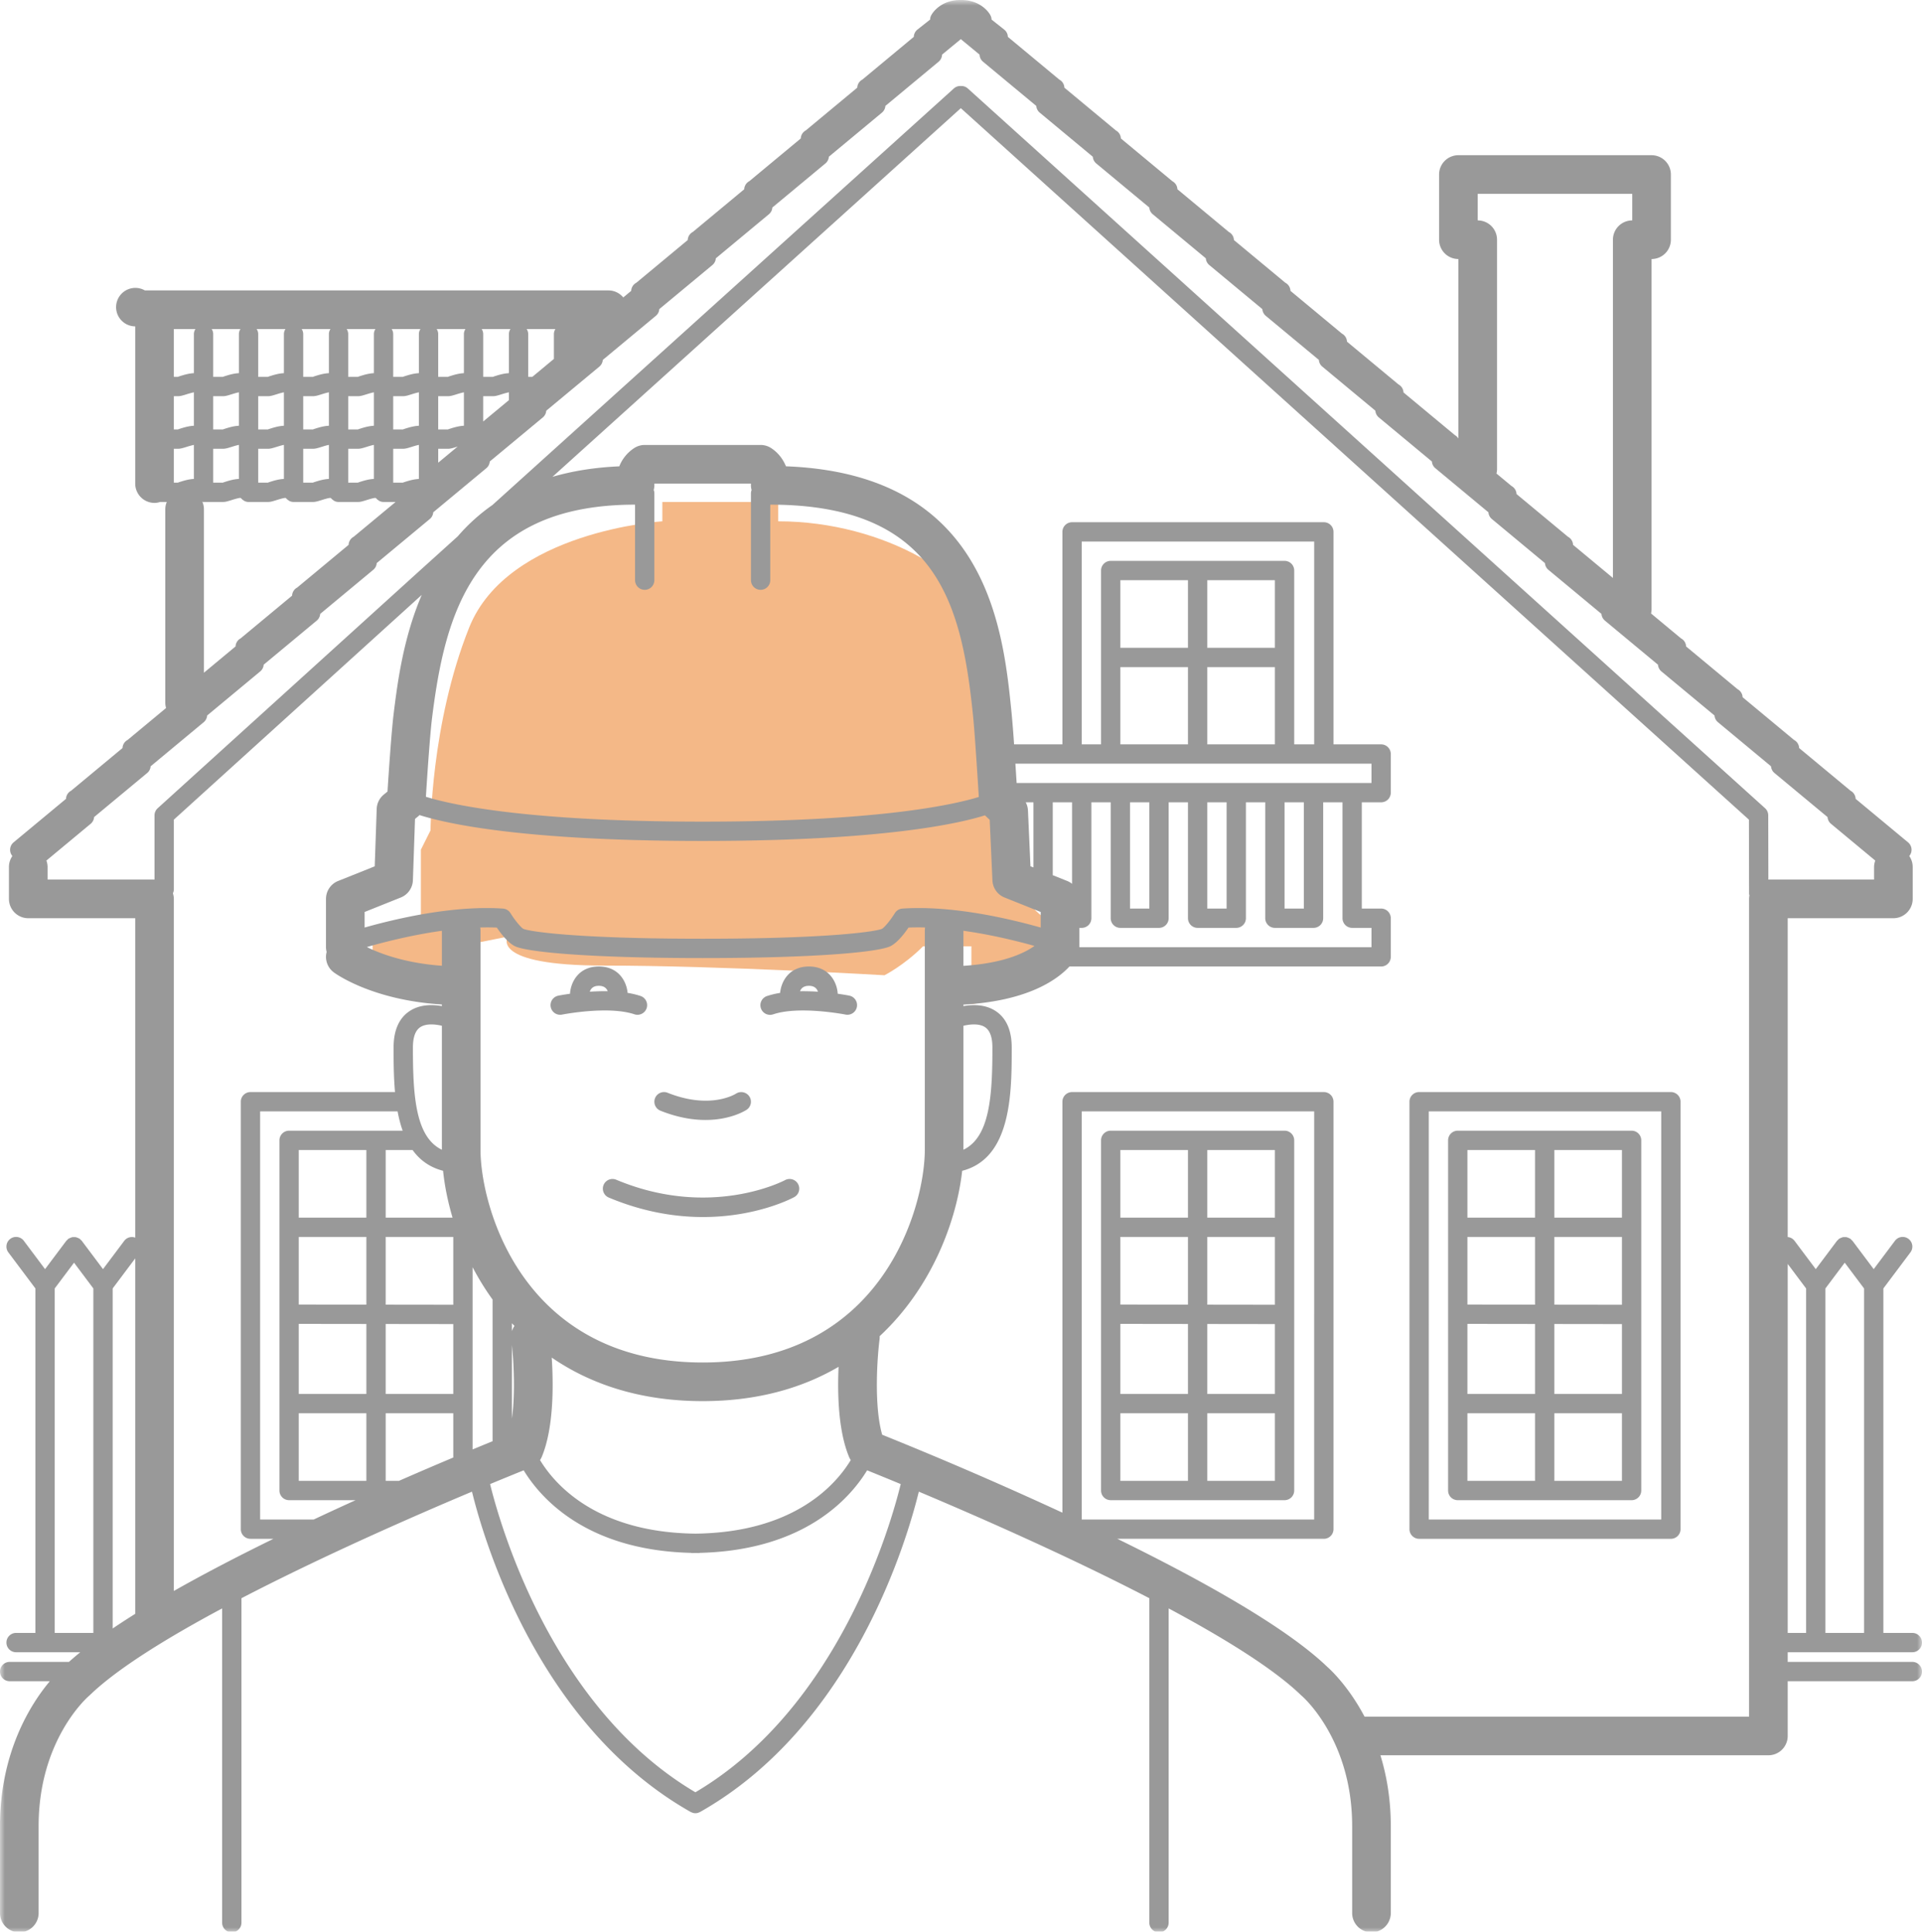 <svg width="199" height="200" viewBox="0 0 199 200" xmlns="http://www.w3.org/2000/svg" xmlns:xlink="http://www.w3.org/1999/xlink"><title>Page 1</title><defs><path id="a" d="M0 201h199V.931H0z"/></defs><g fill="none" fill-rule="evenodd"><path d="M47.577 103.975v-6l5-1s-2 3 10 3 29 1 29 1 2-1 4-3h5v6s6-1 9-3 0-5 0-5-4-2-4-5-2-19-3-25-11-12-22-12v-2h-12v2s-16 1-20 11-4 21-4 21l-1 2v7l-5 1v6l9 2z" fill="#F4B887"/><g transform="translate(0 -.931)"><path d="M68.38 115.93c1.795.717 3.363.96 4.664.96 2.632 0 4.17-.995 4.262-1.058a.995.995 0 0 0 .28-1.376 1.005 1.005 0 0 0-1.38-.293c-.109.068-2.688 1.667-7.083-.09a1 1 0 0 0-.743 1.857m14.455-12.369c.115-.307.371-.56.917-.56.575 0 .83.281.935.61a22.756 22.756 0 0 0-1.852-.05m5.113.458a23.578 23.578 0 0 0-1.211-.197c-.072-1.197-.887-2.822-2.985-2.822-2.046 0-2.871 1.546-2.979 2.734a8.707 8.707 0 0 0-1.337.318 1 1 0 1 0 .632 1.897c2.709-.903 7.441.023 7.488.032a1 1 0 0 0 .392-1.961m-26.88-.41c.105-.329.36-.61.934-.61.547 0 .804.255.918.56-.637-.012-1.264.01-1.852.05m4.618 2.34a1.002 1.002 0 0 0 1.265-.632 1.001 1.001 0 0 0-.633-1.267 8.664 8.664 0 0 0-1.338-.319c-.107-1.187-.932-2.732-2.978-2.732-2.098 0-2.913 1.624-2.985 2.821-.69.097-1.15.186-1.211.2a.998.998 0 0 0-.784 1.175.998.998 0 0 0 1.176.785c.048-.01 4.772-.937 7.488-.032m15.59 17.172c-.076.042-7.69 4.058-17.47-.043a1 1 0 0 0-.774 1.845c3.603 1.511 6.924 2.016 9.757 2.016 5.543 0 9.212-1.936 9.439-2.059a1 1 0 0 0 .403-1.356.997.997 0 0 0-1.355-.403" fill="#999"/><mask id="b" fill="#fff"><use xlink:href="#a"/></mask><path d="M116 127h7v-7h-7v7zm9 0h7v-7h-7v7zm0 27.256h7v-7h-7v7zm-9 0h7v-7h-7v7zm7-18.245l-7-.009V129h7v7.011zm9 .012l-7-.009V129h7v7.023zm-7 1.991l7 .009v7.233h-7v-7.242zm-9-.012l7 .009v7.245h-7v-7.254zm-1 18.254h18a1 1 0 0 0 1-1V119a1 1 0 0 0-1-1h-18a1 1 0 0 0-1 1v36.256a1 1 0 0 0 1 1zm57 2h-24.067V116H172v42.256zM173 114h-26.067a1 1 0 0 0-1 1v44.256a1 1 0 0 0 1 1H173a1 1 0 0 0 1-1V115a1 1 0 0 0-1-1z" fill="#999" mask="url(#b)"/><path d="M160.933 154.256h7v-7h-7v7zm-9 0h7v-7h-7v7zm0-27.256h7v-7h-7v7zm9 0h7v-7h-7v7zm0 11.014l7 .009v7.233h-7v-7.242zm-9-.012l7 .009v7.245h-7v-7.254zm7-1.991l-7-.009V129h7v7.011zm9 .012l-7-.009V129h7v7.023zm1-18.023h-18a1 1 0 0 0-1 1v36.256a1 1 0 0 0 1 1h18a1 1 0 0 0 1-1V119a1 1 0 0 0-1-1z" fill="#999" mask="url(#b)"/><path d="M181.096 178.668h-39.813c-1.634-3.09-3.468-4.812-3.846-5.144-4.29-4.126-12.991-8.979-21.752-13.268h21.383a1 1 0 0 0 1-1v-44.255a1 1 0 0 0-1-1H111a1 1 0 0 0-1 1v42.548a406.299 406.299 0 0 0-18.661-8.069c-.87-3.029-.506-8.062-.27-9.888.014-.107.013-.212.009-.317 5.474-5.092 7.98-12.046 8.544-17.121 5.112-1.307 5.13-8.096 5.13-12.758 0-1.764-.548-3.029-1.628-3.76-1.08-.731-2.393-.705-3.372-.536v-.155c6.639-.372 9.689-2.558 10.975-3.944H143a1 1 0 0 0 1-1v-4a1 1 0 0 0-1-1h-2v-11h2a1 1 0 0 0 1-1v-4a1 1 0 0 0-1-1h-4.932v-22a1 1 0 0 0-1-1H111a1 1 0 0 0-1 1v22h-5.004a122.894 122.894 0 0 0-.254-3.2c-.873-8.732-2.48-24.801-23.365-25.59-.29-.704-.777-1.398-1.544-1.892a1.997 1.997 0 0 0-1.083-.318H66.754c-.384 0-.761.11-1.083.318a3.999 3.999 0 0 0-1.55 1.896c-2.59.112-4.882.494-6.918 1.085l42.279-38.169 81.599 73.667.015 7.669c0 .063.025.118.036.177a1.991 1.991 0 0 0-.036.357v84.667zm-45.028-41.667v21.255H112v-42.255h24.068v21zM72 186.499c-14.897-8.785-20.261-27.835-21.256-31.91a364.54 364.54 0 0 1 3.477-1.424c1.778 2.916 6.512 8.275 17.312 8.546.03.003.056.018.086.018.13 0 .253-.006.38-.008.13.002.252.008.382.008.03 0 .056-.015.086-.018 10.8-.271 15.535-5.63 17.313-8.546.714.288 1.91.774 3.478 1.425-.993 4.073-6.344 23.115-21.258 31.909zM5.666 170v-35.666l2-2.667 2 2.667V170h-4zM14 131.222V168c0 .008.003.016.003.023a78.293 78.293 0 0 0-2.337 1.518v-35.207L14 131.222zm119-36.221h2v-11h-2v11zm-8 0h2v-11h-2v11zm-8 0h2v-11h-2v11zm-5.248 2H112a1 1 0 0 0 1-1v-12h2v12a1 1 0 0 0 1 1h4a1 1 0 0 0 1-1v-12h2v12a1 1 0 0 0 1 1h4a1 1 0 0 0 1-1v-12h2v12a1 1 0 0 0 1 1h4a1 1 0 0 0 1-1v-12h2v12a1 1 0 0 0 1 1h2v2h-30.248v-2zm-12 .301c2.829.394 5.482 1.043 7.355 1.568-1.06.762-3.24 1.799-7.355 2.062v-3.63zm0 9.835c.677-.158 1.643-.257 2.25.155.498.337.75 1.044.75 2.104 0 4.995-.268 9.266-3 10.577v-12.836zm-27 34.864c-18.774 0-23-16.293-23-22v-22.75c0-.099-.015-.193-.03-.288a25.156 25.156 0 0 1 1.718.008c.42.618 1.149 1.566 1.865 1.924 1.225.612 7.713 1.231 19.447 1.231 11.734 0 18.222-.619 19.448-1.231.715-.358 1.443-1.306 1.864-1.924a24.549 24.549 0 0 1 1.718-.009c-.015.095-.03.19-.03.289v22.75c0 5.707-4.225 22-23 22zM53 138.765v-.826c.085.092.179.183.267.275a1.98 1.98 0 0 0-.267.551zm0 1.43c.185 1.757.366 4.986 0 7.612v-7.612zm-4.067 10.808v-18.869a27.408 27.408 0 0 0 2.067 3.35v14.668c-.6.245-1.293.53-2.067.851zm-3.181-50.079c-3.841-.274-6.441-1.278-7.768-1.939 1.88-.541 4.729-1.259 7.768-1.683v3.622zm-5.82 37.09l7 .009v7.233h-7v-7.242zm-9 7.242v-7.254l7 .009v7.245h-7zm0 9h7v-7h-7v7zm0-27.255h7v-7h-7v7zm14.943-4.849c.155 1.485.47 3.13.982 4.849h-6.924v-7h2.786c.737 1.027 1.757 1.792 3.156 2.151zm-.123-2.179c-2.732-1.311-3-5.582-3-10.577 0-1.057.25-1.764.747-2.102.608-.414 1.569-.318 2.253-.157v12.836zm-14.82 9.028h7v7.01l-7-.009v-7.001zm9 7.013v-7.013h7v7.022l-7-.009zM107 90.746l-.308-.123-.26-5.795a1.979 1.979 0 0 0-.23-.827H107v6.745zm4-6.745v8.439a1.989 1.989 0 0 0-.505-.296L109 91.546v-7.545h2zm-9.017 1.347c.007.007.01.014.018.021l.47.445.283 6.276a1.999 1.999 0 0 0 1.256 1.767l3.742 1.498v1.613c-3.346-.947-9.213-2.311-14.318-1.965a1 1 0 0 0-.783.473c-.447.724-1.09 1.502-1.336 1.626-.615.265-5.346 1.024-18.563 1.024-13.216 0-17.947-.759-18.552-1.02-.258-.128-.9-.906-1.346-1.63a1 1 0 0 0-.784-.473c-5.107-.347-10.972 1.017-14.318 1.964v-1.612l3.743-1.498a1.998 1.998 0 0 0 1.256-1.788l.219-6.348.366-.302c.036-.029.064-.066.098-.099 2.662.853 10.552 2.681 29.318 2.681 18.57 0 26.488-1.789 29.23-2.653zM18 165.655V94.001c0-.205-.04-.398-.096-.584a.988.988 0 0 0 .096-.416v-7.205l25.667-23.27c-1.935 4.518-2.52 9.184-2.9 12.227-.238 1.912-.526 6.262-.645 8.131l-.391.323a1.998 1.998 0 0 0-.728 1.475l-.205 5.946-3.788 1.516a1.999 1.999 0 0 0-1.258 1.857v5c0 .17.028.333.068.49a2 2 0 0 0 .732 2.11c.17.127 3.946 2.882 11.2 3.332v.166c-.978-.169-2.292-.195-3.371.537-1.081.731-1.63 1.996-1.63 3.76 0 1.409.007 3.014.148 4.605H25.933a1 1 0 0 0-1 1v44.255a1 1 0 0 0 1 1h2.382c-3.546 1.736-7.077 3.563-10.315 5.399zm14.484-7.399h-5.551v-42.255h14.233c.13.695.3 1.367.526 2h-11.76a1 1 0 0 0-1 1v36.255a1 1 0 0 0 1 1h6.887a338.671 338.671 0 0 0-4.335 2zm8.82-4h-1.371v-7h7v4.583c-1.664.7-3.565 1.513-5.628 2.417zm46.602-2.487c.049.118.11.229.18.335-1.531 2.53-5.843 7.495-16.086 7.617-10.242-.122-14.554-5.087-16.087-7.617.07-.106.132-.217.182-.335 1.254-3.012 1.212-7.502 1.03-10.277 3.708 2.541 8.78 4.508 15.627 4.508 5.725 0 10.362-1.38 14.072-3.552-.124 2.774-.037 6.634 1.082 9.321zM142 80.001v2h-36.74c-.036-.59-.081-1.277-.128-2H142zm-17-2h7v-8h-7v8zm-9 0h7v-8h-7v8zm0-10h7v-7h-7v7zm9 0h7v-7h-7v7zm11.068 10H134v-18a1 1 0 0 0-1-1h-18a1 1 0 0 0-1 1v18h-2v-21h24.068v21zm-69.316-16a1 1 0 0 0 1-1v-9c0-.12-.03-.23-.068-.336.048-.191.078-.388.067-.588l.008-.076h9.987a1.25 1.25 0 0 1 .005.18c0 .17.028.332.068.489a.986.986 0 0 0-.067.331v9a1 1 0 0 0 2 0v-7.82c17.37 0 19.85 10.416 21.01 22.019.17 1.698.478 6.563.582 8.247-2.483.768-10.231 2.554-28.592 2.554-18.525 0-26.245-1.818-28.656-2.574.102-1.617.405-6.288.64-8.178 1.336-10.677 4.17-22.067 21.016-22.068v7.82a1 1 0 0 0 1 1zm-61.826 30v-1.305a1.98 1.98 0 0 0-.122-.664l4.598-3.819a.987.987 0 0 0 .34-.683l5.512-4.576a.99.99 0 0 0 .342-.682l5.51-4.577a.99.99 0 0 0 .342-.683l5.509-4.575a.995.995 0 0 0 .343-.685l5.509-4.576a.99.99 0 0 0 .342-.683l5.51-4.576a.986.986 0 0 0 .342-.683l5.51-4.576a.992.992 0 0 0 .343-.685l5.51-4.576a.988.988 0 0 0 .342-.683l5.51-4.576a.995.995 0 0 0 .34-.683l5.51-4.576a.996.996 0 0 0 .343-.684l5.51-4.576a.989.989 0 0 0 .34-.682l5.512-4.576a.995.995 0 0 0 .343-.685l5.509-4.575a.99.99 0 0 0 .343-.685l5.509-4.575a.994.994 0 0 0 .342-.684l5.509-4.575a.995.995 0 0 0 .343-.685l5.509-4.575a.999.999 0 0 0 .36-.738l1.942-1.6 1.94 1.6a.994.994 0 0 0 .36.738l5.513 4.577a.988.988 0 0 0 .342.682l5.51 4.578a.988.988 0 0 0 .34.681l5.51 4.578a.99.99 0 0 0 .343.683l5.509 4.575a.988.988 0 0 0 .343.685l5.509 4.575a.988.988 0 0 0 .342.684l5.51 4.575a.988.988 0 0 0 .343.684l5.508 4.575a.992.992 0 0 0 .342.684l5.51 4.576a.988.988 0 0 0 .343.683l5.51 4.577a.99.99 0 0 0 .342.683l5.51 4.578a.99.99 0 0 0 .342.682l5.509 4.575a.998.998 0 0 0 .343.685l5.51 4.576a.994.994 0 0 0 .342.684l5.51 4.576a.99.99 0 0 0 .342.682l5.509 4.577a.994.994 0 0 0 .342.682l5.51 4.576a.987.987 0 0 0 .342.683l4.597 3.819c-.074.208-.122.43-.122.664v1.305h-10.944l-.013-6.65a.996.996 0 0 0-.33-.74l-82.543-74.519a.993.993 0 0 0-.727-.256.994.994 0 0 0-.723.256l-47.77 43.126a19.411 19.411 0 0 0-3.59 3.241l-3.74 3.377h-.001l-.001.001-27.327 24.775a.998.998 0 0 0-.328.741v6.648H4.926zM18 47.398h.414c.274 0 .533-.081.86-.183.173-.054.558-.172.802-.217v3.521c-.541.025-1.055.186-1.4.294a2.567 2.567 0 0 0-.262.092H18v-3.507zm2.076-11.89v4.059c-.541.025-1.055.186-1.4.293a2.464 2.464 0 0 0-.262.093H18v-4.952h2.235a.962.962 0 0 0-.16.507zm4.659 0v4.059c-.542.026-1.056.186-1.4.294a2.11 2.11 0 0 0-.26.092h-1v-4.445a.961.961 0 0 0-.157-.507h2.975a.97.97 0 0 0-.158.507zm4.66 0v4.059c-.542.025-1.056.186-1.401.294a2.154 2.154 0 0 0-.261.092h-.998v-4.445a.962.962 0 0 0-.16-.507h2.978a.97.97 0 0 0-.158.507zm4.658 0v4.059c-.541.026-1.055.186-1.4.294a2.277 2.277 0 0 0-.261.092h-.997v-4.445a.97.97 0 0 0-.158-.507h2.974a.97.97 0 0 0-.158.507zm4.659 0v4.059c-.541.026-1.055.186-1.4.294a2.277 2.277 0 0 0-.261.092h-.998v-4.445a.97.97 0 0 0-.158-.507h2.975a.97.97 0 0 0-.158.507zm4.659 0v4.059c-.541.026-1.055.186-1.4.294a2.154 2.154 0 0 0-.26.092h-1v-4.445a.97.97 0 0 0-.157-.507h2.976a.962.962 0 0 0-.16.507zm4.66 0v4.059c-.542.025-1.056.186-1.4.294a2.277 2.277 0 0 0-.262.092h-.998v-4.445a.97.97 0 0 0-.158-.507h2.976a.961.961 0 0 0-.158.507zm4.659 0v4.059c-.542.026-1.055.186-1.4.294a2.18 2.18 0 0 0-.26.092h-1v-4.445a.962.962 0 0 0-.158-.507h2.976a.97.97 0 0 0-.158.507zm4.658 0v2.585l-2.238 1.86h-.42v-4.445a.97.97 0 0 0-.158-.507h2.974a.97.97 0 0 0-.158.507zM20.952 52.88c.042.005.079.025.123.025h2c.273 0 .53-.081.858-.183.232-.073.845-.267.99-.232.014.018.035.025.049.041a.96.96 0 0 0 .242.207c.034.021.06.049.097.066.13.061.27.101.423.101h1.999c.273 0 .53-.081.859-.183.232-.074.85-.268.992-.231.013.017.033.023.047.04.07.085.153.153.248.211.03.02.057.046.09.062.13.061.27.101.424.101h1.999c.273 0 .532-.081.859-.183.232-.073.845-.267.99-.232.014.018.036.025.05.041a.96.96 0 0 0 .242.207c.033.021.06.049.096.066a.99.99 0 0 0 .423.101h1.999c.274 0 .532-.081.859-.183.232-.073.846-.267.99-.232.014.018.036.025.05.041a.96.96 0 0 0 .242.207c.033.021.06.049.096.066a.99.99 0 0 0 .423.101h1.246l-4.337 3.601a.986.986 0 0 0-.525.837l-5.326 4.423a.988.988 0 0 0-.526.837l-5.326 4.423a.99.99 0 0 0-.527.835l-3.276 2.722V53.667c0-.28-.06-.545-.162-.787zm3.783-11.329v3.462c-.542.025-1.056.186-1.4.294a2.319 2.319 0 0 0-.26.091h-1v-3.445h1c.272 0 .53-.081.857-.183.174-.055.558-.175.803-.219zm4.66 0v3.462c-.542.025-1.056.186-1.401.294a2.46 2.46 0 0 0-.261.091h-.998v-3.445h.998c.273 0 .53-.081.859-.183.172-.055.557-.176.803-.219zm4.658 0v3.462c-.541.025-1.055.186-1.4.294a2.618 2.618 0 0 0-.261.091h-.997v-3.445h.997c.273 0 .532-.081.859-.183.173-.055.557-.175.802-.219zm4.659 0v3.462c-.541.025-1.055.186-1.4.294a2.618 2.618 0 0 0-.261.091h-.998v-3.445h.998c.274 0 .532-.081.859-.183.173-.055.557-.175.802-.219zm4.659 3.462c-.541.025-1.055.186-1.4.294a2.46 2.46 0 0 0-.26.091h-1v-3.445h1c.273 0 .53-.081.858-.183.173-.055.557-.175.802-.219v3.462zm4.66-3.461v3.461c-.542.025-1.056.186-1.4.294a2.618 2.618 0 0 0-.262.091h-.998v-3.445h.998c.274 0 .532-.081.859-.183.174-.054.557-.174.803-.218zm-2.66 5.846h.998c.274 0 .532-.081.859-.183l.156-.048-2.013 1.671v-1.44zm-9.318 0h.998c.274 0 .532-.081.859-.183.173-.054.557-.177.802-.22v3.524c-.541.025-1.055.186-1.4.294a2.508 2.508 0 0 0-.261.092h-.998v-3.507zm-4.658 0h.997c.273 0 .532-.081.859-.183.173-.054.557-.177.802-.22v3.524c-.541.025-1.055.186-1.4.294a2.508 2.508 0 0 0-.261.092h-.997v-3.507zm-4.66 0h.998c.273 0 .53-.081.859-.183.172-.054.558-.176.803-.22v3.524c-.542.025-1.056.186-1.401.294a2.363 2.363 0 0 0-.261.092h-.998v-3.507zm-4.66 0h1c.273 0 .53-.08.858-.183.173-.054.557-.177.802-.22v3.524c-.542.025-1.056.187-1.4.294a2.456 2.456 0 0 0-.26.092h-1v-3.507zm21.267 3.126c-.511.027-1 .172-1.371.289a2.658 2.658 0 0 0-.26.092h-1v-3.507h1c.274 0 .53-.08.859-.183.172-.054.556-.177.8-.22V50.5l-.028.024zm9.348-8.973v.811l-2.66 2.208v-2.617h1c.273 0 .53-.081.858-.183.173-.055.557-.175.802-.219zM18 41.953h.414c.274 0 .533-.081.86-.183.173-.055.557-.172.802-.217v3.46c-.541.025-1.055.186-1.4.293a2.864 2.864 0 0 0-.262.092H18v-3.445zm135-20.952h16v2.75a2 2 0 0 0-2 2v35.021l-4.13-3.429a.987.987 0 0 0-.521-.833l-5.332-4.427a.988.988 0 0 0-.516-.83l-1.56-1.294c.036-.147.059-.3.059-.458v-23.75a2 2 0 0 0-2-2v-2.75zm34 113.333V170h-1.904v-38.205l1.904 2.539zM193 170h-4v-35.666l2-2.667 2 2.667V170zm5 3h-12.904v-1H198a1 1 0 1 0 0-2h-3v-35.666l2.8-3.733a1 1 0 1 0-1.6-1.201l-2.2 2.934-2.2-2.934c-.03-.039-.072-.06-.106-.094s-.055-.076-.094-.105c-.016-.012-.035-.014-.051-.025a1.023 1.023 0 0 0-.19-.09c-.056-.022-.11-.047-.168-.059-.064-.012-.126-.009-.19-.009-.065 0-.127-.003-.19.009-.06.012-.113.037-.171.06-.065.025-.128.049-.187.089-.017.011-.037.013-.053.025-.04.029-.061.072-.095.106-.033.033-.075.054-.105.093l-2.2 2.934-2.2-2.934a.988.988 0 0 0-.704-.387V96.001h10.94a2 2 0 0 0 2-2v-3.305c0-.42-.13-.809-.351-1.131l.054-.077a1 1 0 0 0-.182-1.341l-5.428-4.506a.988.988 0 0 0-.523-.835l-5.328-4.425a.988.988 0 0 0-.528-.838l-5.324-4.422a.99.99 0 0 0-.518-.829l-5.334-4.431a.987.987 0 0 0-.526-.834l-3.102-2.578c.033-.144.054-.294.054-.448v-36.25a2 2 0 0 0 2-2v-6.75a2 2 0 0 0-2-2h-20a2 2 0 0 0-2 2v6.75a2 2 0 0 0 2 2v18.58a.987.987 0 0 0-.358-.342l-5.328-4.425a.987.987 0 0 0-.521-.832l-5.331-4.427a.988.988 0 0 0-.521-.833l-5.33-4.427a.988.988 0 0 0-.534-.842l-5.318-4.417a.989.989 0 0 0-.527-.837l-5.326-4.423a.988.988 0 0 0-.52-.831l-5.332-4.428a.985.985 0 0 0-.516-.829l-5.335-4.431a.99.99 0 0 0-.525-.835l-5.327-4.424a1 1 0 0 0-.38-.756l-1.307-1.033a.992.992 0 0 0-.105-.421c-.308-.597-1.293-1.607-3.022-1.607-.02 0-.036.01-.055.011-.02-.001-.035-.011-.055-.011-1.73 0-2.713 1.01-3.022 1.607a.952.952 0 0 0-.101.418l-1.312 1.036c-.232.184-.37.461-.38.756l-5.326 4.424a.989.989 0 0 0-.525.835l-5.33 4.427a.988.988 0 0 0-.521.833l-5.321 4.42a.988.988 0 0 0-.532.839l-5.32 4.419a.988.988 0 0 0-.531.841l-5.322 4.42a.989.989 0 0 0-.53.839l-.822.683A1.989 1.989 0 0 0 63 31.001H15a1.992 1.992 0 1 0-1 3.722v16.278a2 2 0 0 0 2 2c.203 0 .396-.04.58-.096h.686a1.992 1.992 0 0 0-.152.762v20.042c0 .185.033.36.08.529l-3.98 3.305a.988.988 0 0 0-.528.838L7.366 82.8a.988.988 0 0 0-.531.841l-5.427 4.506a1 1 0 0 0-.183 1.341l.054.077a1.985 1.985 0 0 0-.353 1.131v3.305a2 2 0 0 0 2 2H14v33.073a.988.988 0 0 0-1.133.326l-2.201 2.934-2.2-2.934c-.03-.039-.072-.06-.105-.094-.034-.034-.055-.076-.095-.105-.016-.012-.035-.014-.051-.025-.06-.04-.123-.064-.19-.09-.056-.022-.11-.047-.168-.059-.064-.012-.126-.009-.19-.009-.065 0-.127-.003-.19.009-.06.012-.113.037-.17.059-.065.026-.13.05-.19.09-.015.011-.035.013-.051.025-.04.029-.06.071-.095.106-.033.033-.075.054-.104.093l-2.201 2.934-2.2-2.934a1 1 0 0 0-1.6 1.201l2.8 3.733V170h-2a1 1 0 1 0 0 2h6.646c-.417.337-.806.67-1.172 1H1a1 1 0 1 0 0 2h4.159c-1.953 2.329-5.16 7.317-5.16 15v9a2 2 0 0 0 4 0v-9c0-8.875 5-13.295 5.206-13.472a2.84 2.84 0 0 0 .099-.089c2.825-2.731 7.916-5.882 13.696-8.976V200a1 1 0 1 0 2 0v-33.592c8.415-4.37 17.865-8.508 23.869-11.035 1.217 4.98 6.828 24.211 22.634 33.16l.002.001.003.002c.04.024.085.035.128.052.037.015.07.035.11.045.083.021.168.033.253.033h.002c.085 0 .17-.012.254-.033.038-.01.073-.03.11-.045.043-.017.086-.028.128-.052l.003-.002v-.001c15.808-8.949 21.419-28.18 22.636-33.16 6.004 2.527 15.453 6.665 23.868 11.035V200a1 1 0 1 0 2 0v-32.537c5.78 3.094 10.87 6.245 13.696 8.976.032.03.066.06.1.089.052.044 5.204 4.498 5.204 13.472v9a2 2 0 0 0 4 0v-9c0-2.807-.435-5.242-1.074-7.332h40.17a2 2 0 0 0 2-2V175H198a1 1 0 1 0 0-2z" fill="#999" mask="url(#b)"/></g></g></svg>